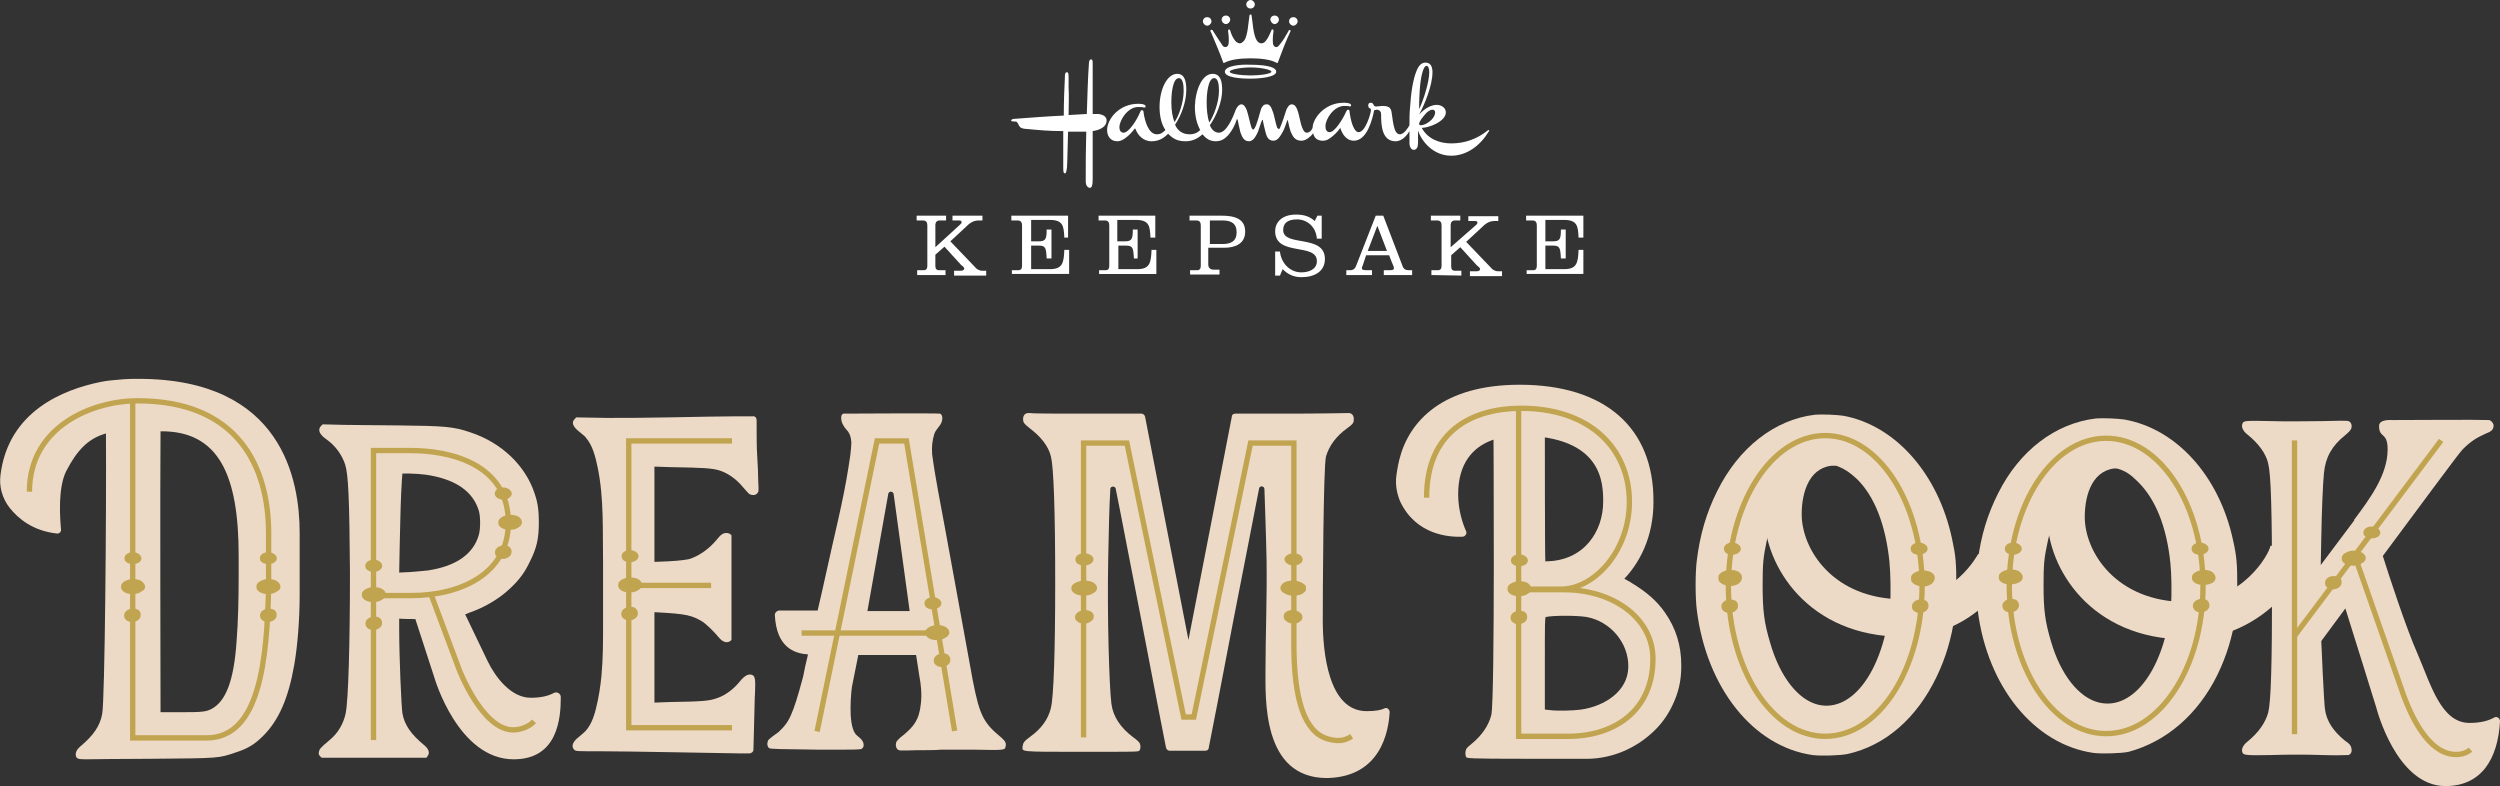 <?xml version="1.0" encoding="utf-8"?>
<!-- Generator: Adobe Illustrator 27.9.1, SVG Export Plug-In . SVG Version: 6.00 Build 0)  -->
<svg version="1.1" id="Layer_1" xmlns="http://www.w3.org/2000/svg" xmlns:xlink="http://www.w3.org/1999/xlink" x="0px" y="0px"
	 viewBox="0 0 467.2 146.9" style="enable-background:new 0 0 467.2 146.9;" xml:space="preserve">
<rect x="0" y="0" width="467.2" height="146.9" fill="#333333" stroke="none"/>
<style type="text/css">
	.st0{fill:#EDDAC6;}
	.st1{fill:none;stroke:#C1A450;stroke-miterlimit:10;}
	.st2{fill:#C1A450;}
	.st3{fill:#FFFFFF;}
</style>
<g>
	<g>
		<g>
			<g>
				<path class="st0" d="M87.7,114.5c2.9-1,5.6-2.6,7.7-4.6c1.7-1.6,2.7-3,3.6-4.9c1.3-2.6,1.7-4.3,1.7-7.4c0-2.2-0.2-3.7-0.8-5.4
					c-1.7-5.2-6.2-9.5-12-11.4c-3.2-1.1-4.9-1.2-13.5-1.3c-3.3,0-7.9-0.1-10.1-0.1l-4-0.1L60,79.6c-0.7,0.7-0.3,1.6,1,2.5
					c1.7,1.2,2.9,2.9,3.5,4.7c0.6,1.9,0.8,6.4,0.9,20.2c0,13.5-0.3,23.8-0.8,26.3c-0.4,1.9-1.4,3.7-3,5c-1.8,1.5-1.9,1.7-2,2.2
					c-0.1,0.4,0,0.6,0.2,0.8l0.3,0.3h9.8h9.8l0.2-0.3c0.5-0.6,0.2-1.4-0.7-2.1c-2.4-2-3.6-3.7-4-5.9c-0.2-1.4-0.6-10.4-0.6-15.8
					v-1.9C74.6,115.7,84.9,116,87.7,114.5z M80,106.6c-0.7,0.1-2.2,0.2-3.3,0.3l-2.1,0.1l0.1-5.2c0.1-4.9,0.2-9,0.4-12l0.1-1.3h1.4
					c0.8,0,2.1,0.1,2.9,0.2c5.6,0.8,8.9,3.1,10,6.8c0.3,1.1,0.3,3.3,0,4.4C88.5,103.5,85.3,105.8,80,106.6z"/>
				<path class="st0" d="M77.3,114.7l3.9,12c0,0,4.4,15.2,14.8,15.2c8.3,0,8.8-7.8,8.8-11.6c0-0.7-0.7-1.1-1.3-0.8
					c-0.9,0.5-2.3,0.9-4.3,0.9c-3.7,0-6.6-3.8-8.1-6.9s-4.7-9.8-4.7-9.8L77.3,114.7z"/>
			</g>
			<path class="st0" d="M461.5,135.1c-5.3,0-7.2-7.1-9.7-12.9c-2.1-4.7-5.4-14.8-6.5-18.3c6.4-8.6,14.2-19.2,14.9-19.9
				c1.5-1.5,2.6-2.2,4.4-3c1.1-0.4,1.4-0.8,1.4-1.5c0-0.4-0.5-1-0.9-1c-2.1-0.1-14.4,0-18.1,0c-0.1,0-2.4-0.2-2.4,1.1
				c0,2.4,1.6,1,1.6,4.4c0,4.8-3.4,9.3-6.3,13.2h0.1c-3.3,4.4-6.3,8.4-6.3,8.4l0.1-5c0.1-5.6,0.3-10.1,0.5-12.2c0.3-3,1.5-5.1,4-7.1
				c0.7-0.6,0.9-0.8,1.1-1.2c0.2-0.6,0-1.2-0.5-1.4c-0.2-0.1-2-0.1-5,0c-2.5,0-6.7,0.1-9.3,0c-4.8-0.1-5.3-0.1-5.5,0.4
				c-0.3,0.6,0,1.4,0.9,2.1c2.1,1.7,3.5,3.6,3.9,5.5c0.5,2.1,0.7,9,0.7,23.2s-0.2,21.1-0.7,23.2c-0.5,1.9-1.8,3.8-3.9,5.5
				c-0.9,0.7-1.2,1.5-0.9,2.1c0.2,0.4,0.7,0.5,5.5,0.4c2.6-0.1,6.8-0.1,9.3,0c2.8,0.1,4.8,0,5,0c0.5-0.2,0.7-0.7,0.5-1.4
				c-0.1-0.4-0.3-0.7-1.2-1.3c-2.1-1.7-3.4-3.6-3.7-5.8c-0.2-1-0.7-12.8-0.7-12.8l3.1-4.2l0.3-0.4c0.2-0.3,0.6-0.8,1.1-1.5l3.5,11.2
				l2.3,7.4c0,0,3.7,14.6,12.9,14.6c6.7,0,9.8-5,10.2-12.1c0-0.6-0.6-1-1.1-0.7C465.2,134.6,463.8,135.1,461.5,135.1z"/>
			<path class="st0" d="M355.7,119c-17.9,0-26-13.4-26-22.9c0-9.6,5.4-16.1,13.3-16.1v7c-4.7,0-6.3,4.7-6.3,9.1
				c0,6.6,5.9,15.9,19,15.9c9.5,0,13.8-8.2,14-8.5l6.2,3.2C375.7,107.2,369.5,119,355.7,119z"/>
			<path class="st0" d="M56,99.6c0-9.7-3.1-28.8-30.1-28.8c-0.3,0-0.7,0-1,0l0,0c0,0-1.3,0-3.2,0.2c-0.4,0-0.7,0.1-1.1,0.1
				c-0.2,0-0.5,0.1-0.8,0.1c-0.4,0.1-0.7,0.1-1.1,0.2c-6.8,1.4-17.1,5.4-18.6,17.3c-0.3,2.2,0.3,4.4,1.7,6.2c1.6,2,4.3,4.3,8.8,4.8
				c0.5,0.1,0.9-0.4,0.8-0.8c-0.2-2.2-0.6-7.8,1-10.9c2-3.9,4.1-5.9,6.8-6.8c0.2-0.1,0.4-0.1,0.6-0.2c0.1,14.5-0.2,49.9-0.7,52.4
				c-0.4,2.3-1.7,4.1-4.1,6.1c-0.6,0.5-1,1.2-0.8,1.8c0.1,0.5,0.5,0.6,1.9,0.6c0.7,0,6.2-0.1,12.4-0.1c12.6-0.1,12.4-0.1,15.6-1.2
				c2.2-0.7,3.5-1.5,5.1-3.1c2.9-2.9,4.7-7,5.8-13.3c0.6-3.5,1-8.3,1-13.1l0,0V99.6z M44.2,120c-0.5,7.2-2,11.1-4.7,12.5
				c-1,0.5-1.6,0.6-5.6,0.6H30c0,0-0.1-44.2,0-52.5c10.9-0.1,14.6,8.2,14.6,23.2c0,17.9,0,4.1,0,4.1C44.6,111.9,44.5,116.3,44.2,120
				z"/>
			<path class="st0" d="M125.4,87.3c6.1,0.1,7.6,0.2,9,0.6c1.6,0.5,3.2,1.6,4.5,3.2c0.4,0.5,1,1.1,1.1,1.2c0.5,0.3,1.2,0.3,1.5-0.1
				c0.3-0.3,0.3-0.4,0.2-2.3c0-1.1-0.1-3.3-0.2-4.8c-0.1-1.5-0.1-3.8-0.1-5v-1.6c0-0.4-0.3-0.8-0.8-0.7h-3c-2,0-7.7,0.1-12.6,0.2
				c-5,0.1-8.4,0.1-11.6,0.1l-5.7-0.1l-0.3,0.3c-0.7,0.7-0.3,1.5,1,2.5c0.2,0.2,0.4,0.3,0.6,0.5s0.4,0.3,0.5,0.5
				c1.3,1.5,1.8,3.7,2.2,5.6c1.2,5.8,0.9,12,1,18c0,3.7,0,7.5,0,11.2c0,3.2,0,6.5-0.3,9.7c-0.2,2-0.5,4-1,6
				c-0.4,1.7-1.1,3.7-2.5,4.8c-0.2,0.2-0.5,0.4-0.7,0.6c-1.2,0.9-1.5,1.8-0.9,2.4c0.3,0.3,0.3,0.3,5.4,0.3c4.5,0,19.5,0.3,25.8,0.4
				h1.5c0.4,0,0.8-0.3,0.8-0.7l0.1-3.8c0.1-2.5,0.1-5.6,0.2-6.9c0.1-2.4,0-2.9-0.4-3.2c-0.7-0.4-1.5,0-2.4,1.1
				c-1.2,1.5-2.8,2.7-4.4,3.2c-1.4,0.5-2.7,0.6-8.9,0.7l-2.7,0.1v-16.9c0,0,3.9,0.2,5.1,0.4c1.4,0.2,2.4,0.5,3.6,1.2
				c0.9,0.5,2.4,2,3.4,3.2c0.6,0.7,1.3,1,1.9,0.7c0.2-0.1,0.4-0.3,0.4-0.3c0-0.1,0-19.3,0-19.5s-0.5-0.5-0.9-0.5
				c-0.7,0-1.1,0.3-1.9,1.3c-1.4,1.7-3.4,3.1-5.2,3.6c-1,0.2-2.7,0.4-6.4,0.5V87.2L125.4,87.3z"/>
			<path class="st0" d="M187.2,137.9c-3.4-2.8-4.1-4.1-5.4-10.7c-0.3-1.6-5.9-32.5-6.5-35.5c-0.4-2.2-0.8-4.5-1.1-6.8
				c-0.1-1.3,0-2.5,0.4-3.8c0.3-0.9,1.1-1.4,1.4-2.3c0-0.1,0.1-0.3,0.1-0.5c0-0.1,0-0.1,0-0.2c0-0.4-0.2-0.8-0.5-0.8
				c-0.4-0.1-17.8,0-18,0c-0.3,0.1-0.4,0.4-0.4,0.8l0,0c0,0.8,0.4,1.5,0.9,2.1c0.7,0.7,0.9,1.4,1,2.4c0,0.8-0.1,1.6-0.2,2.5
				c-0.1,0.7-0.2,1.3-0.3,2c-1,6.5-2.7,13-4.1,19.5c-0.6,2.8-1.2,5.3-1.7,7.5h-7.2c-0.4,0-0.8,0.4-0.8,0.8c0.3,6.1,3.6,7.2,6.2,7.4
				c-0.4,1.6-0.7,3-0.9,4.1c-2,7.5-2.7,8.6-4.5,10.3l-0.1,0.1c-0.3,0.2-0.8,0.6-1.1,0.8c-0.4,0.3-0.9,0.7-0.9,0.9
				c-0.2,0.5-0.1,1,0.2,1.3c0.3,0.2,2.2,0.2,9.5,0.3c7.3,0,7.6,0,7.9-0.2c0.2-0.2,0.3-0.4,0.3-0.6c0-0.7-0.3-1.1-1.3-1.9
				c0,0-0.1-0.1-0.2-0.2c-1.6-2-0.7-8.8-0.7-8.8l1.2-6h10.8l0.6,3.9c0.3,1.5,0.5,3.4,0.3,5.1c-0.3,3.2-1.4,4.4-3.3,6
				c-0.6,0.4-1.1,1-1.2,1.1c-0.3,0.5-0.2,1.2,0.1,1.5s0.4,0.3,3.4,0.2c1.7,0,3.9,0,4.7-0.1c0.9,0,3.8,0,6.4,0
				c5.3,0.1,5.6,0.1,5.7-0.5C188.1,139,187.9,138.5,187.2,137.9z M162.1,114.2l3.9-21.9c0.1-0.6,0.9-0.5,1,0l3,21.9H162.1z"/>
			<path class="st0" d="M259.7,133.1c0-0.5-0.5-1-1-0.7c-0.6,0.3-1.7,0.5-3.3,0.5c-7.2,0-8.2-11.1-8.2-17c0-4.4,0.1-28.6,0.6-30.6
				c0.6-2,1.9-3.8,4-5.3c1.1-0.8,1.2-1,1.2-1.7c0-0.6-0.3-1-0.8-1.1c-0.2,0-0.5,0-0.7,0s-5,0.1-10.8,0.1h-9.8
				c-0.4,0-0.7,0.2-0.7,0.6c-0.9,4.6-6.7,34.6-8.1,41.7c-1.4-7.1-7.2-37.1-8.1-41.7c-0.1-0.4-0.4-0.6-0.7-0.6h-9.8
				c-5.7,0-10.6,0-10.8-0.1c-0.2,0-0.5,0-0.7,0c-0.5,0.1-0.8,0.5-0.8,1.1c0,0.7,0.2,0.9,1.2,1.7c2.1,1.6,3.5,3.3,4,5.3
				s0.8,9.8,0.8,23.6c0,13-0.3,21.4-0.8,23.4c-0.5,2.1-1.8,3.9-3.9,5.4c-1.1,0.8-1.3,1.1-1.4,1.8c0,1-0.9,1,11,1
				c10.1,0,10.6,0,10.8-0.2c0.3-0.3,0.3-0.9,0.1-1.4c-0.1-0.2-0.6-0.7-1.2-1.1c-2.4-1.8-3.8-3.9-4.1-6.3c-0.4-3.1-0.8-16.2-0.6-26.8
				c0.1-5.2,0.2-10.1,0.4-13.3c0-0.6,0.9-0.6,1-0.1c1.1,5.4,3,15.5,4.8,24.6c2.2,11.5,4.1,21.3,4.6,23.8c0.1,0.4,0.4,0.6,0.7,0.6
				h6.6c0.4,0,0.7-0.2,0.7-0.6c0.5-2.5,2.4-12.2,4.6-23.8c1.7-8.6,3.7-19,4.8-24.6c0.1-0.6,1-0.5,1,0.1c0.1,3.3,0.3,8.2,0.4,13.3
				c0.1,6.8-0.2,14.6-0.2,20.2c0,5.6-0.7,20.5,11.5,20.5C258.1,145.2,259.5,136.6,259.7,133.1z"/>
			<path class="st1" d="M24.8,75.1v62.8c0,0,4.2,0,13.8,0c10,0,11.3-14.7,11.6-28.2c0-0.8,0-9.2,0-10c0-12.7-5.9-24.8-24.5-24.8
				c-8.3,0-20.2,4.7-20.2,17"/>
			<g>
				<path class="st2" d="M26,105.1c0.9-0.7,0.3-1.7-0.9-1.9c-0.2,0-0.4,0-0.5,0c-0.9,0.1-1.5,0.7-1.3,1.4
					C23.5,105.4,25.1,105.7,26,105.1z"/>
				<path class="st2" d="M26.3,108.5c-0.6-0.3-1.6-0.4-2.2-0.2c-0.7,0.2-1.2,0.5-1.4,0.9c-0.1,0.2-0.1,0.7,0,0.9
					c0.3,0.6,1.2,1,2.3,0.9c0.6,0,1.1-0.2,1.5-0.5C27.4,110.1,27.3,109.1,26.3,108.5z"/>
				<path class="st2" d="M24.3,113.8c-0.7,0.2-1.1,0.7-1.1,1.2c0,0.4,0.1,0.6,0.3,0.8c0.6,0.6,1.7,0.6,2.4,0
					c0.3-0.3,0.4-0.5,0.4-0.9s-0.1-0.6-0.4-0.9C25.6,113.8,24.9,113.6,24.3,113.8z"/>
			</g>
			<path class="st2" d="M51.3,105.1c0.9-0.7,0.3-1.7-0.9-1.9c-0.2,0-0.4,0-0.5,0c-0.9,0.1-1.5,0.7-1.3,1.4
				C48.8,105.4,50.4,105.7,51.3,105.1z"/>
			<path class="st2" d="M51.6,108.5c-0.6-0.3-1.6-0.4-2.2-0.2c-0.7,0.2-1.2,0.5-1.4,0.9c-0.1,0.2-0.1,0.7,0,0.9
				c0.3,0.6,1.2,1,2.3,0.9c0.6,0,1.1-0.2,1.5-0.5C52.7,110.1,52.6,109.1,51.6,108.5z"/>
			<path class="st2" d="M49.7,113.8c-0.7,0.2-1.1,0.7-1.1,1.2c0,0.4,0.1,0.6,0.3,0.8c0.6,0.6,1.7,0.6,2.4,0c0.3-0.3,0.4-0.5,0.4-0.9
				s-0.1-0.6-0.4-0.9C50.9,113.8,50.2,113.6,49.7,113.8z"/>
			<path class="st1" d="M69.8,138.3V84.2c0,0,3.1,0,7,0c7.1,0,18.2,2.4,18.2,13.5c0,9.3-8.6,13.6-18.2,13.6c-5.2,0-6.9,0-6.9,0"/>
			<path class="st1" d="M79.8,111.5"/>
			<g>
				<path class="st2" d="M71,106.5c0.9-0.7,0.3-1.7-0.9-1.9c-0.2,0-0.4,0-0.5,0c-0.9,0.1-1.5,0.7-1.3,1.4
					C68.5,106.9,70.2,107.2,71,106.5z"/>
				<path class="st2" d="M71.3,110c-0.6-0.3-1.6-0.4-2.2-0.2c-0.7,0.2-1.2,0.5-1.4,0.9c-0.1,0.2-0.1,0.7,0,0.9
					c0.3,0.6,1.2,1,2.3,0.9c0.6,0,1.1-0.2,1.5-0.5C72.4,111.5,72.3,110.5,71.3,110z"/>
				<path class="st2" d="M69.4,115.3c-0.7,0.2-1.1,0.7-1.1,1.2c0,0.4,0.1,0.6,0.3,0.8c0.6,0.6,1.7,0.6,2.4,0
					c0.3-0.3,0.4-0.5,0.4-0.9s-0.1-0.6-0.4-0.9C70.6,115.2,69.9,115.1,69.4,115.3z"/>
			</g>
			<g>
				<path class="st2" d="M95.2,93c0.9-0.7,0.3-1.7-0.9-1.9c-0.2,0-0.4,0-0.5,0c-0.9,0.1-1.5,0.7-1.3,1.4
					C92.8,93.4,94.4,93.7,95.2,93z"/>
				<path class="st2" d="M96.8,96.5c-0.6-0.3-1.6-0.4-2.2-0.2c-0.7,0.2-1.2,0.5-1.4,0.9c-0.1,0.2-0.1,0.7,0,0.9
					c0.3,0.6,1.2,1,2.3,0.9c0.6,0,1.1-0.2,1.5-0.5C97.8,98,97.7,97,96.8,96.5z"/>
				<path class="st2" d="M93.6,102c-0.7,0.2-1.1,0.7-1.1,1.2c0,0.4,0.1,0.6,0.3,0.8c0.6,0.6,1.7,0.6,2.4,0c0.3-0.3,0.4-0.5,0.4-0.9
					s-0.1-0.6-0.4-0.9C94.8,101.9,94.1,101.8,93.6,102z"/>
			</g>
			<polyline class="st1" points="136.8,82.4 117.5,82.4 117.5,136 136.8,136 			"/>
			<line class="st1" x1="117.5" y1="109.4" x2="132.9" y2="109.4"/>
			<g>
				<path class="st2" d="M118.9,104.7c0.9-0.7,0.3-1.7-0.9-1.9c-0.2,0-0.4,0-0.5,0c-0.9,0.1-1.5,0.7-1.3,1.4
					C116.4,105.1,118,105.4,118.9,104.7z"/>
				<path class="st2" d="M119.2,108.2c-0.6-0.3-1.6-0.4-2.2-0.2c-0.7,0.2-1.2,0.5-1.4,0.9c-0.1,0.2-0.1,0.7,0,0.9
					c0.3,0.6,1.2,1,2.3,0.9c0.6,0,1.1-0.2,1.5-0.5C120.2,109.7,120.2,108.7,119.2,108.2z"/>
				<path class="st2" d="M117.2,113.5c-0.7,0.2-1.1,0.7-1.1,1.2c0,0.4,0.1,0.6,0.3,0.8c0.6,0.6,1.7,0.6,2.4,0
					c0.3-0.3,0.4-0.5,0.4-0.9s-0.1-0.6-0.4-0.9C118.5,113.4,117.8,113.3,117.2,113.5z"/>
			</g>
			<g>
				<path class="st2" d="M175.5,113.5c0.9-0.7,0.3-1.7-0.9-1.9c-0.2,0-0.4,0-0.5,0c-0.9,0.1-1.5,0.7-1.3,1.4
					C173,113.9,174.6,114.2,175.5,113.5z"/>
				<path class="st2" d="M176.6,117.1c-0.6-0.3-1.6-0.4-2.2-0.2c-0.7,0.2-1.2,0.5-1.4,0.9c-0.1,0.2-0.1,0.7,0,0.9
					c0.3,0.6,1.2,1,2.3,0.9c0.6,0,1.1-0.2,1.5-0.5C177.7,118.6,177.6,117.6,176.6,117.1z"/>
				<path class="st2" d="M175.6,122.2c-0.7,0.2-1.1,0.7-1.1,1.2c0,0.4,0.1,0.6,0.3,0.8c0.6,0.6,1.7,0.6,2.4,0
					c0.3-0.3,0.4-0.5,0.4-0.9s-0.1-0.6-0.4-0.9C176.9,122.1,176.2,122,175.6,122.2z"/>
			</g>
			<polyline class="st1" points="178.4,136.6 169.4,82.4 163.9,82.4 152.7,136.7 			"/>
			<line class="st1" x1="149.8" y1="118.3" x2="175" y2="118.3"/>
			<path class="st1" d="M202.5,137.8v-55h8.1l10.6,51.2h1.9l10.6-51.2h8.1v37.6c0,10.1,1.9,16.5,6.4,17.7c2.4,0.7,3.6,0,4.4-0.5"/>
			<g>
				<path class="st2" d="M203.9,105.3c0.9-0.7,0.4-1.7-1-1.9c-0.2,0-0.5,0-0.5,0c-1,0.1-1.6,0.7-1.4,1.4
					C201.2,105.7,202.9,106,203.9,105.3z"/>
				<path class="st2" d="M204.2,108.8c-0.6-0.3-1.7-0.4-2.4-0.2c-0.7,0.2-1.3,0.5-1.5,0.9c-0.1,0.2-0.1,0.7,0,0.9
					c0.4,0.6,1.3,1,2.5,0.9c0.7,0,1.1-0.2,1.6-0.5C205.3,110.3,205.2,109.3,204.2,108.8z"/>
				<path class="st2" d="M202.1,114.1c-0.7,0.2-1.2,0.7-1.2,1.2c0,0.4,0.1,0.6,0.4,0.8c0.6,0.6,1.9,0.6,2.6,0
					c0.4-0.3,0.5-0.5,0.5-0.9s-0.1-0.6-0.5-0.9C203.4,114,202.7,113.9,202.1,114.1z"/>
			</g>
			<path class="st0" d="M311.1,114.4c-1.4-2-3.4-3.8-6.1-5.4l-0.3-0.2c0,0-6.4-3.9-11.4-3.9c-1.1,0-4.4,0.2-4.5,0.1s-0.1-24-0.1-24
				c-1-0.1-2.1-0.3-3.1-0.4c-2.2-0.3-4.3-0.5-6.5-0.7c0,0.1,0,0.1,0,0.2s0.3,50.2-0.4,53.5c-0.5,2-1.8,3.9-3.8,5.5
				c-0.4,0.3-0.8,0.7-0.9,0.9c-0.2,0.5-0.2,1.1,0,1.5c0.2,0.2,0.5,0.3,10.9,0.3c5.9,0,11.3,0,12,0c4.4-0.1,8.7-1.9,12-5
				c1.5-1.4,2.6-2.9,3.5-4.7c1.3-2.6,1.8-4.9,1.8-7.7C314.2,120.6,313.2,117.4,311.1,114.4z M295.5,132.6c-1.4,0.2-4.4,0.3-5.9,0.1
				l-0.9-0.1v-8.2c0-8.1,0-9.1,0.2-9.1c1.4-0.3,5.7-0.3,7.6,0c4.4,0.8,7.9,4.8,7.8,9.4C304.2,129.3,299.7,132,295.5,132.6z"/>
			<g>
				<path class="st2" d="M285.1,105.5c0.9-0.7,0.3-1.7-0.9-1.9c-0.2,0-0.4,0-0.5,0c-0.9,0.1-1.5,0.7-1.3,1.4
					C282.6,105.8,284.2,106.1,285.1,105.5z"/>
				<path class="st2" d="M285.4,108.9c-0.6-0.3-1.6-0.4-2.2-0.2c-0.7,0.2-1.2,0.5-1.4,0.9c-0.1,0.2-0.1,0.7,0,0.9
					c0.3,0.6,1.2,1,2.3,0.9c0.6,0,1.1-0.2,1.5-0.5C286.4,110.5,286.4,109.5,285.4,108.9z"/>
				<path class="st2" d="M283.4,114.2c-0.7,0.2-1.1,0.7-1.1,1.2c0,0.4,0.1,0.6,0.3,0.8c0.6,0.6,1.7,0.6,2.4,0
					c0.3-0.3,0.4-0.5,0.4-0.9s-0.1-0.6-0.4-0.9C284.7,114.2,284,114,283.4,114.2z"/>
			</g>
			<g>
				<path class="st0" d="M361.9,126.5c1.7-3.5,2.8-7.2,3.4-11.4c0.3-1.7,0.3-2.4,0.3-5.7c0-4.1-0.1-5.5-0.8-8.7
					c-2.6-12.2-10.6-21.2-20.3-23c-1.3-0.2-4.1-0.3-5.3-0.2c-7.6,0.9-14.3,6.2-18.3,14.3c-2,4-3.2,8.1-3.8,12.9
					c-0.3,2.3-0.3,7,0,9.3c1.8,14.5,10.5,25.5,21.6,27.1c1.5,0.2,5.2,0.1,6.6-0.2C352.4,139.3,358.2,134.2,361.9,126.5z
					 M353.2,113.2c-1.2,12-7,20-13.4,18.5c-3.8-0.9-7.2-5.3-9-11.6c-1.1-3.7-1.4-5.9-1.4-10.7c0-4.1,0.1-5.2,0.8-8.5
					c1.5-7.2,5.2-12.6,9.4-13.9c0.9-0.3,3.1-0.2,4,0.2c1.2,0.5,2.1,1.1,3.4,2.3c3.3,3.2,5.4,8.6,6.1,15.5
					C353.3,107,353.4,111.3,353.2,113.2z"/>
				<ellipse class="st1" cx="341.1" cy="109.5" rx="18.1" ry="28.1"/>
			</g>
			<g>
				<path class="st2" d="M324.9,103.3c0.9-0.7,0.3-1.7-0.9-1.9c-0.2,0-0.4,0-0.5,0c-0.9,0.1-1.5,0.7-1.3,1.4
					C322.4,103.7,324,104,324.9,103.3z"/>
				<path class="st2" d="M324.8,106.8c-0.6-0.3-1.6-0.4-2.2-0.2c-0.7,0.2-1.2,0.5-1.4,0.9c-0.1,0.2-0.1,0.7,0,1c0.3,0.6,1.2,1,2.3,1
					c0.6,0,1.1-0.2,1.5-0.5C325.8,108.3,325.7,107.3,324.8,106.8z"/>
				<path class="st2" d="M322.8,112.1c-0.7,0.2-1.1,0.7-1.1,1.2c0,0.4,0.1,0.6,0.3,0.8c0.6,0.6,1.7,0.6,2.4,0
					c0.3-0.3,0.4-0.5,0.4-0.9s-0.1-0.6-0.4-0.9C324,112.1,323.4,111.9,322.8,112.1z"/>
			</g>
			<g>
				<path class="st2" d="M359.8,103.3c0.9-0.7,0.3-1.7-0.9-1.9c-0.2,0-0.4,0-0.5,0c-0.9,0.1-1.5,0.7-1.3,1.4
					C357.3,103.7,358.9,104,359.8,103.3z"/>
				<path class="st2" d="M360.8,106.9c-0.6-0.3-1.6-0.4-2.2-0.2c-0.7,0.2-1.2,0.5-1.4,0.9c-0.1,0.2-0.1,0.7,0,1c0.3,0.6,1.2,1,2.3,1
					c0.6,0,1.1-0.2,1.5-0.5C361.8,108.4,361.8,107.4,360.8,106.9z"/>
				<path class="st2" d="M358.4,112.1c-0.7,0.2-1.1,0.7-1.1,1.2c0,0.4,0.1,0.6,0.3,0.8c0.6,0.6,1.7,0.6,2.4,0
					c0.3-0.3,0.4-0.5,0.4-0.9s-0.1-0.6-0.4-0.9C359.6,112.1,358.9,111.9,358.4,112.1z"/>
			</g>
			<g>
				<path class="st0" d="M408.6,119.5c-17.9,0-26-13.4-26-22.9c0-9.6,5.4-16.1,13.3-16.1v7c-4.7,0-6.3,4.7-6.3,9.1
					c0,6.6,5.9,15.9,19,15.9c10.5,0,15.5-9,15.7-10.5l7,0.1C431.3,107.4,422.7,119.5,408.6,119.5z"/>
				<g>
					<path class="st0" d="M414.4,126.1c1.7-3.5,2.8-7.1,3.4-11.1c0.3-1.7,0.3-2.4,0.3-5.6c0-4-0.1-5.4-0.8-8.5
						c-2.6-12-10.6-20.8-20.3-22.5c-1.3-0.2-4.1-0.3-5.3-0.2c-7.6,0.9-14.3,6-18.3,14c-2,4-3.2,7.9-3.8,12.7c-0.3,2.3-0.3,6.9,0,9.2
						c1.8,14.2,10.5,25,21.6,26.6c1.5,0.2,5.2,0.1,6.6-0.2C404.8,138.6,410.7,133.6,414.4,126.1z M405.7,113.1
						c-1.2,11.8-7,19.7-13.4,18.2c-3.8-0.9-7.2-5.2-9-11.4c-1.1-3.7-1.4-5.8-1.4-10.5c0-4,0.1-5.1,0.8-8.3
						c1.5-7.1,5.2-12.4,9.4-13.6c0.9-0.3,3.1-0.2,4,0.2c1.2,0.4,2.1,1,3.4,2.3c3.3,3.2,5.4,8.4,6.1,15.2
						C405.8,107,405.9,111.2,405.7,113.1z"/>
					<ellipse class="st1" cx="393.6" cy="109.5" rx="18.1" ry="27.6"/>
					<g>
						<path class="st2" d="M377.4,103.3c0.9-0.7,0.3-1.7-0.9-1.9c-0.2,0-0.4,0-0.5,0c-0.9,0.1-1.5,0.7-1.3,1.4
							C374.9,103.7,376.5,104,377.4,103.3z"/>
						<path class="st2" d="M377.2,106.7c-0.6-0.3-1.6-0.4-2.2-0.2c-0.7,0.2-1.2,0.5-1.4,0.9c-0.1,0.2-0.1,0.7,0,0.9
							c0.3,0.6,1.2,1,2.3,0.9c0.6,0,1.1-0.2,1.5-0.4C378.3,108.3,378.2,107.3,377.2,106.7z"/>
						<path class="st2" d="M375.3,112c-0.7,0.2-1.1,0.7-1.1,1.2c0,0.3,0.1,0.5,0.3,0.8c0.6,0.6,1.7,0.6,2.4,0
							c0.3-0.3,0.4-0.5,0.4-0.9c0-0.3-0.1-0.6-0.4-0.9C376.5,111.9,375.8,111.8,375.3,112z"/>
					</g>
					<g>
						<path class="st2" d="M412.3,103.3c0.9-0.7,0.3-1.7-0.9-1.9c-0.2,0-0.4,0-0.5,0c-0.9,0.1-1.5,0.7-1.3,1.4
							C409.8,103.7,411.4,104,412.3,103.3z"/>
						<path class="st2" d="M413.3,106.8c-0.6-0.3-1.6-0.4-2.2-0.2c-0.7,0.2-1.2,0.5-1.4,0.9c-0.1,0.2-0.1,0.7,0,0.9
							c0.3,0.6,1.2,1,2.3,0.9c0.6,0,1.1-0.2,1.5-0.4C414.3,108.4,414.2,107.4,413.3,106.8z"/>
						<path class="st2" d="M410.9,112c-0.7,0.2-1.1,0.7-1.1,1.2c0,0.3,0.1,0.5,0.3,0.8c0.6,0.6,1.7,0.6,2.4,0
							c0.3-0.3,0.4-0.5,0.4-0.9c0-0.3-0.1-0.6-0.4-0.9C412.1,111.9,411.4,111.8,410.9,112z"/>
					</g>
				</g>
			</g>
			<line class="st1" x1="428.8" y1="82.3" x2="428.8" y2="137.2"/>
			<line class="st1" x1="428.9" y1="118.7" x2="456.2" y2="82.3"/>
			<path class="st2" d="M444.4,100.3c0.9-0.7,0.3-1.7-0.9-1.9c-0.2,0-0.4,0-0.5,0c-0.9,0.1-1.5,0.7-1.3,1.4
				C441.9,100.6,443.5,100.9,444.4,100.3z"/>
			<path class="st2" d="M441.3,103.2c-0.6-0.3-1.6-0.4-2.2-0.2c-0.7,0.2-1.2,0.5-1.4,0.9c-0.1,0.2-0.1,0.7,0,0.9
				c0.3,0.6,1.2,1,2.3,0.9c0.6,0,1.1-0.2,1.5-0.5C442.4,104.7,442.3,103.7,441.3,103.2z"/>
			<path class="st2" d="M435.6,107.7c-0.7,0.2-1.1,0.7-1.1,1.2c0,0.4,0.1,0.6,0.3,0.8c0.6,0.6,1.7,0.6,2.4,0
				c0.3-0.3,0.4-0.5,0.4-0.9s-0.1-0.6-0.4-0.9C436.9,107.7,436.2,107.6,435.6,107.7z"/>
			<path class="st1" d="M222,134"/>
			<g>
				<path class="st2" d="M240.5,105.3c-0.9-0.7-0.4-1.7,1-1.9c0.2,0,0.5,0,0.5,0c1,0.1,1.6,0.7,1.4,1.4
					C243.1,105.7,241.4,106,240.5,105.3z"/>
				<path class="st2" d="M240.1,108.8c0.6-0.3,1.7-0.4,2.4-0.2c0.7,0.2,1.3,0.5,1.5,0.9c0.1,0.2,0.1,0.7,0,0.9
					c-0.4,0.6-1.3,1-2.5,0.9c-0.7,0-1.1-0.2-1.6-0.5C239,110.3,239.1,109.3,240.1,108.8z"/>
				<path class="st2" d="M242.2,114.1c0.7,0.2,1.2,0.7,1.2,1.2c0,0.4-0.1,0.6-0.4,0.8c-0.6,0.6-1.9,0.6-2.6,0
					c-0.4-0.3-0.5-0.5-0.5-0.9s0.1-0.6,0.5-0.9C240.9,114,241.6,113.9,242.2,114.1z"/>
			</g>
			<path class="st0" d="M284,71.9c-14.4,0-20.7,6.8-22.5,14c-0.3,1.3-0.5,2.5-0.6,3.5c-0.1,1.5,0.2,3,0.8,4.4
				c3,6.2,9.1,6.6,11.6,6.5c0.5,0,0.9-0.6,0.7-1c-0.6-1.3-1.5-3.9-1.5-6.9c0-12,11.7-10.9,11.7-10.9l-0.1-0.1
				c15.5,0.1,15.5,9,15.5,12.4c0,5.5-3.6,11.1-10.8,11.1l0.5,9.5c9.7,0,19.7-7.7,19.7-20.6C309.1,79.9,299.9,71.9,284,71.9z"/>
			<path class="st1" d="M283.7,110.1h8c6.3,0,12.8-7.2,12.8-16.3c0-9.9-7.3-17.5-20.2-17.5c-9.1,0-17.7,4.2-17.7,16.7"/>
			<path class="st1" d="M283.8,110.2c0,0,6,0,8.4,0c9.5,0,16.7,5.5,16.7,12.9c0,9.8-7.3,14.5-15.8,14.5h-9.3V76.5"/>
			<path class="st1" d="M440,103.7l9.2,26.3c1.1,2.9,4.3,11,9.8,11c1.2,0,2.1-0.4,2.7-0.9"/>
			<path class="st1" d="M80.6,111.2l5.2,13.9c0,0,4.3,11.3,10.1,11.3c1.7,0,3.2-0.8,3.9-1.6"/>
		</g>
	</g>
</g>
<g>
	<path class="st3" d="M171.4,51.4v-0.9h1.2c0.5,0,0.7-0.3,0.7-0.8v-7.6c0-0.5-0.2-0.9-0.8-0.9h-1.2v-0.9h5.5v0.9h-1.2
		c-0.5,0-0.8,0.3-0.8,0.9v4.1l4.7-4.3c0.1-0.1,0.2-0.2,0.2-0.4c0-0.3-0.3-0.3-0.6-0.3H178v-0.9h5.6v0.9h-0.7c-1.1,0-1.8,0.6-2.5,1.3
		l-2.8,2.6l4.6,4.8c0.3,0.4,0.8,0.7,1.4,0.7h0.7v0.9h-6v-0.9h1.2c0.3,0,0.7-0.1,0.7-0.4c0-0.2-0.2-0.4-0.6-0.7l-3.1-3.4l-1.7,1.5
		v2.1c0,0.5,0.2,0.8,0.7,0.8h1.2v0.9C176.7,51.4,171.4,51.4,171.4,51.4z"/>
	<path class="st3" d="M189.1,51.4v-0.9h1.2c0.5,0,0.7-0.3,0.7-0.8v-7.6c0-0.5-0.2-0.9-0.8-0.9H189v-0.9h10.6v4.1h-0.7
		c-0.1-2.1-0.2-3.3-2.7-3.3h-3.5v4h1.4c1.3,0,1.5-0.4,1.5-2.2h0.9v5.4h-0.9c-0.1-2-0.2-2.4-1.5-2.4h-1.4v4.4h3.5
		c2.4,0,2.6-1.2,2.7-3.6h0.9v4.5h-10.7V51.4z"/>
	<path class="st3" d="M205.4,51.4v-0.9h1.2c0.5,0,0.7-0.3,0.7-0.8v-7.6c0-0.5-0.2-0.9-0.8-0.9h-1.2v-0.9h10.6v4.1H215
		c-0.1-2.1-0.2-3.3-2.7-3.3h-3.5v4h1.4c1.3,0,1.5-0.4,1.5-2.2h0.9v5.4h-0.7c-0.1-2-0.2-2.4-1.5-2.4H209v4.4h3.5
		c2.4,0,2.6-1.2,2.7-3.6h0.9v4.5h-10.7V51.4z"/>
	<path class="st3" d="M222.4,51.4v-0.9h1.3c0.5,0,0.7-0.3,0.7-0.8v-7.6c0-0.5-0.2-0.9-0.8-0.9h-1.3v-0.9h5.9c2.6,0,4.5,0.6,4.5,3
		c0,2.2-1.8,3-3.9,3h-3v3.1c0,0.6,0.3,1,1.1,1h1v0.9h-5.5V51.4z M226.1,45.6h2.4c1.5,0,2.6-0.5,2.6-2.2s-1.1-2.2-2.6-2.2h-2.4V45.6z
		"/>
	<path class="st3" d="M247,44.6h-0.9c-0.2-2.4-2-3.6-3.7-3.6c-2,0-2.6,0.9-2.6,2c0,3.2,7.8,0.7,7.8,5.4c0,2.3-1.9,3.4-4.4,3.4
		c-1.4,0-2.5-0.5-3.5-1.5l-0.5,1.2h-0.9V47h0.9c0.2,2.1,1.8,3.9,4,3.9c1.3,0,2.9-0.5,2.9-2.1c0-3.5-7.8-0.8-7.8-5.6
		c0-1.5,1.1-3.1,3.9-3.1c1.6,0,2.6,0.4,3.5,1.2l0.5-1h0.8L247,44.6L247,44.6z"/>
	<path class="st3" d="M251.6,51.4v-0.9h0.7c0.7,0,1-0.4,1.2-1l3.6-9.2h1.4l3.6,9.4c0.2,0.6,0.6,0.8,1.2,0.8h0.6v0.9h-5.3v-0.9h1
		c0.7,0,0.9-0.1,0.9-0.4c0-0.3-0.3-0.8-0.4-1.1l-0.5-1.3h-4.3l-0.5,1.5c-0.1,0.4-0.3,0.7-0.3,0.9c0,0.3,0.2,0.4,1,0.4h0.9v0.9H251.6
		z M257.4,42.2l-1.8,4.7h3.6L257.4,42.2z"/>
	<path class="st3" d="M267.5,51.4v-0.9h1.2c0.5,0,0.7-0.3,0.7-0.8v-7.6c0-0.5-0.2-0.9-0.8-0.9h-1.2v-0.9h5.5v0.9h-1
		c-0.5,0-0.8,0.3-0.8,0.9v4.1l4.8-4.2c0.1-0.1,0.2-0.2,0.2-0.4c0-0.3-0.3-0.3-0.6-0.3h-1.1v-0.9h5.6v0.9h-0.7
		c-1.1,0-1.8,0.6-2.5,1.3l-2.8,2.6l4.6,4.8c0.3,0.4,0.8,0.7,1.4,0.7h0.7v0.9h-6v-0.9h1.2c0.3,0,0.7-0.1,0.7-0.4
		c0-0.2-0.2-0.4-0.6-0.7l-3.1-3.4l-1.7,1.5v2.1c0,0.5,0.2,0.8,0.7,0.8h1.2v0.9L267.5,51.4L267.5,51.4z"/>
	<path class="st3" d="M285.3,51.4v-0.9h1.2c0.5,0,0.7-0.3,0.7-0.8v-7.6c0-0.5-0.2-0.9-0.8-0.9h-1.2v-0.9h10.7v4.1H295
		c-0.1-2.1-0.2-3.3-2.7-3.3h-3.5v4h1.4c1.3,0,1.5-0.4,1.5-2.2h0.9v5.4h-0.9c-0.1-2-0.2-2.4-1.5-2.4h-1.4v4.4h3.5
		c2.4,0,2.6-1.2,2.7-3.6h0.9v4.5h-10.6V51.4z"/>
	<path class="st3" d="M225.6,4.8c0.4,0,0.8-0.4,0.8-0.8c0-0.5-0.4-0.8-0.8-0.8c-0.4,0-0.8,0.3-0.8,0.8
		C224.8,4.4,225.2,4.8,225.6,4.8"/>
	<path class="st3" d="M189.5,22.7c0.3,0,0.5,0,0.6,0.2c0.3,0.3,0.2,0.5,0.5,0.8c0.2,0.3,0.9,0.4,1.3,0.4c2.1,0.2,4.1,0.4,6.8,0.4
		v3.7c0,1.1,0,2.1,0,3.1c0,0.5,0,1.1,0.3,1.1s0.3-0.6,0.4-1.1c0.1-1.8,0.1-3.7,0.2-6.7c0.5,0,1.2,0,1.9,0c0.5,0,1.1,0,1.5,0
		c-0.1,3.4-0.1,5.9-0.1,9.3c0,0.8,0.4,1.2,0.8,1.2c0.3,0,0.5-0.4,0.5-1.5v-9.1c0.7-0.1,2.6-0.5,2.6-2c0-0.8-0.8-1.1-1.5-1.2h-1.1
		v-4.2v-5.3c0-0.3,0-0.7-0.3-0.7s-0.4,0.4-0.4,0.7c-0.2,2.6-0.3,6.7-0.4,9.5l-3.4,0.2c0-1.8,0.1-3.6,0-5.1v-1.8c0-0.6,0-1.1-0.3-1.1
		c-0.4,0-0.4,0.5-0.4,1.1c-0.1,2-0.2,4.4-0.2,7c-2.4,0.1-6.6,0.4-9.1,0.6c-0.4,0-0.7,0.1-0.7,0.3C188.8,22.6,189.1,22.7,189.5,22.7"
		/>
	<path class="st3" d="M226.2,5.8c0,0,0,0.1,0.1,0.2c0.5,1.2,1.8,4.2,2.3,5.7c0,0.1,0.1,0.1,0.3,0c1.1-0.6,3-0.8,4.8-0.8
		s3.7,0.2,4.8,0.8c0.1,0.1,0.2,0.1,0.3,0c0.5-1.4,1.7-4.5,2.3-5.7c0-0.1,0.1-0.2,0.1-0.2c0-0.1-0.1-0.2-0.2-0.2s-0.2,0.1-0.2,0.2
		c-0.5,0.9-1.1,1.9-1.7,2.6c-0.2,0.2-0.3,0.4-0.6,0.4s-0.5-0.2-0.6-0.6c-0.1-0.9,0-1.7,0.1-2.4c0-0.1,0-0.3-0.2-0.3
		c-0.1,0-0.2,0-0.2,0.2c-0.3,0.7-0.6,1.4-1.1,2c-0.2,0.2-0.4,0.4-0.8,0.4c-0.3,0-0.6-0.2-0.8-0.5c-0.7-1-0.8-3.5-1-4.7
		c0-0.1-0.1-0.2-0.2-0.2c-0.1,0-0.2,0.1-0.2,0.2c-0.2,1.2-0.3,3.8-1,4.7c-0.3,0.3-0.5,0.5-0.8,0.5s-0.6-0.2-0.8-0.4
		c-0.5-0.6-0.8-1.3-1-2c0-0.1-0.1-0.2-0.2-0.2c-0.1,0-0.2,0.1-0.2,0.3c0.1,0.7,0.2,1.5,0.1,2.4c-0.1,0.4-0.3,0.6-0.6,0.6
		s-0.5-0.2-0.6-0.4c-0.5-0.7-1.1-1.7-1.7-2.6c0-0.1-0.1-0.2-0.2-0.2C226.3,5.5,226.2,5.6,226.2,5.8"/>
	<path class="st3" d="M229.1,4.5c0.4,0,0.8-0.4,0.8-0.8c0-0.5-0.4-0.8-0.8-0.8c-0.4,0-0.8,0.3-0.8,0.8
		C228.3,4.1,228.7,4.5,229.1,4.5"/>
	<path class="st3" d="M237.6,13.4c0,0.4-2.1,0.7-3.9,0.7c-1.8,0-3.9-0.3-3.9-0.7s2.1-0.8,3.9-0.8C235.5,12.6,237.6,13,237.6,13.4
		 M228.9,13.4c0,1.1,2.9,1.3,4.8,1.3c1.8,0,4.8-0.3,4.8-1.3c0-1.1-2.9-1.3-4.8-1.3C231.8,12,228.9,12.3,228.9,13.4"/>
	<path class="st3" d="M233.7,1.6c0.4,0,0.8-0.3,0.8-0.8c0-0.4-0.4-0.8-0.8-0.8c-0.4,0-0.8,0.4-0.8,0.8
		C232.9,1.3,233.3,1.6,233.7,1.6"/>
	<path class="st3" d="M238.2,4.5c0.4,0,0.8-0.4,0.8-0.8c0-0.5-0.4-0.8-0.8-0.8c-0.4,0-0.8,0.3-0.8,0.8
		C237.5,4.1,237.8,4.5,238.2,4.5"/>
	<path class="st3" d="M225.5,19.1c0-1.7,0.3-4.5,1.4-4.5c0.8,0,0.9,1.4,0.9,2.4c0,2.1-1,4.7-1.8,5.9
		C225.6,21.8,225.5,20.3,225.5,19.1 M218.9,19.1c0-1.8,0.3-4.5,1.4-4.5c0.8,0,0.9,1.4,0.9,2.4c0,2.1-0.9,4.7-1.7,5.8
		C219.1,21.9,218.9,20.6,218.9,19.1 M266.3,21.4c0.3-0.4,0.9-0.9,1.4-0.9c0.3,0,0.5,0.2,0.5,0.5c0,0.5-0.3,1-0.7,1.4
		c-0.5,0.5-1.3,1-2,1c-0.2,0-0.3-0.1-0.3-0.3C265.3,22.6,265.8,22,266.3,21.4 M265.8,13.6c0.2-0.8,0.5-1.3,0.8-1.3s0.5,0.5,0.5,1.2
		c0,1.8-1.1,5.3-1.9,6.9C265.2,18.6,265.3,15.3,265.8,13.6 M258.1,21.4c0,1.9,0.1,5,2.7,5c1.4,0,2.3-1.4,2.6-1.9v1.1v1.1
		c0,0.7,0.3,1.3,0.8,1.3c0.6,0,0.8-0.6,0.8-1.3c0-0.8,0-1.5,0-2.3c0.7,2.1,2.9,4.7,6.2,4.7c3,0,5.5-2,7-4.5c0,0,0.1-0.1,0.1-0.2
		s0-0.1-0.1-0.1s-0.2,0.1-0.2,0.1c-2,1.6-4.3,2.4-6.8,2.4c-2.1,0-4.4-0.8-5.5-2.9c1.3,0,4.5-1.2,4.5-2.9c0-0.9-0.9-1.4-1.7-1.4
		c-1,0-2.2,0.6-3.3,1.8c1-1.8,2.5-5.4,2.5-7.9c0-0.8-0.2-1.8-1.3-1.8c-0.8,0-1.3,0.6-1.7,1.6c-0.6,1.5-1,3.7-1.2,6.9
		c-0.1,1-0.1,2.3-0.1,3.2c-0.2,0.4-1,1.7-1.8,1.7c-1.3,0-1.3-3.2-1.6-4.4c-0.2-0.8-0.9-0.9-1.7-0.9c-0.4,0-0.7,0.1-1.1,0.1
		c-0.3,0-0.4-0.1-0.5-0.3c-0.1-0.2-0.2-0.4-0.5-0.4c-0.4,0-0.5,0.2-0.5,0.5s0.1,0.5,0.4,0.6c0.1,0,0.1,0.2,0.1,0.3
		c0,0.5-1,4.1-2.3,4.1c-0.9,0-1.5-2.1-1.7-3.9c0-0.2-0.1-0.3-0.3-0.3c-0.1,0-0.2,0.1-0.3,0.3c-0.7,1.6-2.2,3.9-3.1,3.9
		c-0.6,0-0.8-0.5-0.8-1.1c0-1.4,1.6-3.8,3.5-3.8c0.4,0,0.8,0,1,0.1l0,0c0.2,0,0.3-0.1,0.3-0.2c0-0.5-1.1-0.5-1.4-0.5
		c-3.6,0-5.8,3-5.8,4.7c-0.1,0.3-0.5,0.9-1.1,0.9c-1,0-1.3-3-1.6-3.8c-0.2-0.7-0.5-1.5-1.2-1.5c-0.5,0-0.8,0.6-1,1
		c-0.3,1-0.8,2.5-1.2,3.4c-0.1,0.2-0.1,0.2-0.2,0.2c-0.1,0-0.2-0.1-0.3-0.2c-0.3-0.7-0.6-2.6-0.9-3.2c-0.2-0.6-0.5-1.3-1.2-1.2
		c-0.5,0-0.9,0.6-1,1.1c-0.3,1-0.7,2.6-1.1,3.3c-0.1,0.2-0.2,0.3-0.3,0.3s-0.2-0.1-0.3-0.3c-0.3-0.8-0.6-2.5-0.9-3.3
		c-0.2-0.5-0.5-1.1-1-1.1s-0.9,0.6-1.1,1.1c-0.5,1.4-1.7,4.2-3.1,4.2c-0.8,0-1.4-0.6-1.7-1.4c1.2-1.7,2.3-4.3,2.3-6.6
		c0-1.6-0.3-3-1.8-3c-1.9,0-3.2,2.9-3.3,6.1c0,1.9,0.4,3.3,1,4.4c-0.5,0.5-1.1,0.8-2,0.8c-1.4,0-2.3-0.8-2.7-1.8
		c1.1-1.6,2.1-4.2,2.1-6.5c0-1.6-0.3-3-1.7-3c-1.9,0-3.3,2.9-3.3,6.2c0,1.8,0.4,3.3,1.1,4.3c-0.5,0.5-0.9,0.8-1.6,0.8
		c-1.6,0-2.3-2.6-2.5-4.2c0-0.2-0.1-0.3-0.3-0.3s-0.2,0.1-0.3,0.3c-0.7,1.7-2.2,3.9-3.1,3.9c-0.6,0-0.8-0.5-0.8-1
		c0-1.4,1.6-3.8,3.5-3.8c0.4,0,0.8,0,1.1,0.1h0.1c0.1,0,0.2-0.1,0.2-0.2c0-0.5-1.1-0.5-1.4-0.5c-3.6,0-5.8,2.9-5.8,4.9
		c0,1.1,0.6,2.1,1.9,2.1c0.7,0,1.3-0.4,1.9-0.9c0.6-0.5,1.1-1.1,1.3-1.4l0.1-0.1c0,0,0,0,0.1,0.1c0.4,1.1,1.4,2.3,3,2.3
		c1.4,0,2.3-0.6,3.1-1.4c1,1,1.8,1.4,3.3,1.4c1.3,0,2.4-0.6,3.1-1.3c0.7,0.8,1.4,1.3,2.5,1.3s1.7-0.5,2.3-1.1
		c0.7-0.8,1.3-1.9,1.6-2.9c0-0.1,0.1-0.2,0.1-0.2s0,0.2,0.1,0.2c0.1,0.5,0.3,1.5,0.5,2.3c0.3,0.8,0.6,1.7,1.6,1.7
		c0.8,0,1.3-0.9,1.7-1.8c0.3-0.8,0.5-1.6,0.7-2c0-0.1,0.1-0.2,0.1-0.2c0.1,0,0.1,0.1,0.1,0.1c0.1,0.6,0.3,1.4,0.5,2.2
		c0.2,0.8,0.5,1.6,1.5,1.6c0.8,0,1.3-0.9,1.8-1.8c0.3-0.6,0.5-1.3,0.7-1.8c0-0.1,0-0.2,0.1-0.2s0.1,0,0.1,0.1c0.1,0.6,0.3,1.4,0.5,2
		c0.4,0.9,0.8,1.7,2,1.7c0.5,0,0.9-0.2,1.3-0.5s0.7-0.6,0.9-0.9c0.2,0.9,0.8,1.4,1.8,1.4c0.8,0,1.3-0.4,1.9-0.9s1.1-1.1,1.3-1.4
		c0,0,0-0.1,0.1-0.1c0,0,0,0,0,0.1c0.4,1.2,1.2,2.3,2.5,2.3c2.5,0,3.5-4.1,3.8-5.7c0.2,0,0.3-0.1,0.6-0.1
		C257.9,20.6,258.1,20.9,258.1,21.4"/>
	<path class="st3" d="M241.7,4.8c0.4,0,0.8-0.4,0.8-0.8c0-0.5-0.4-0.8-0.8-0.8s-0.8,0.3-0.8,0.8C240.9,4.4,241.3,4.8,241.7,4.8"/>
</g>
</svg>
